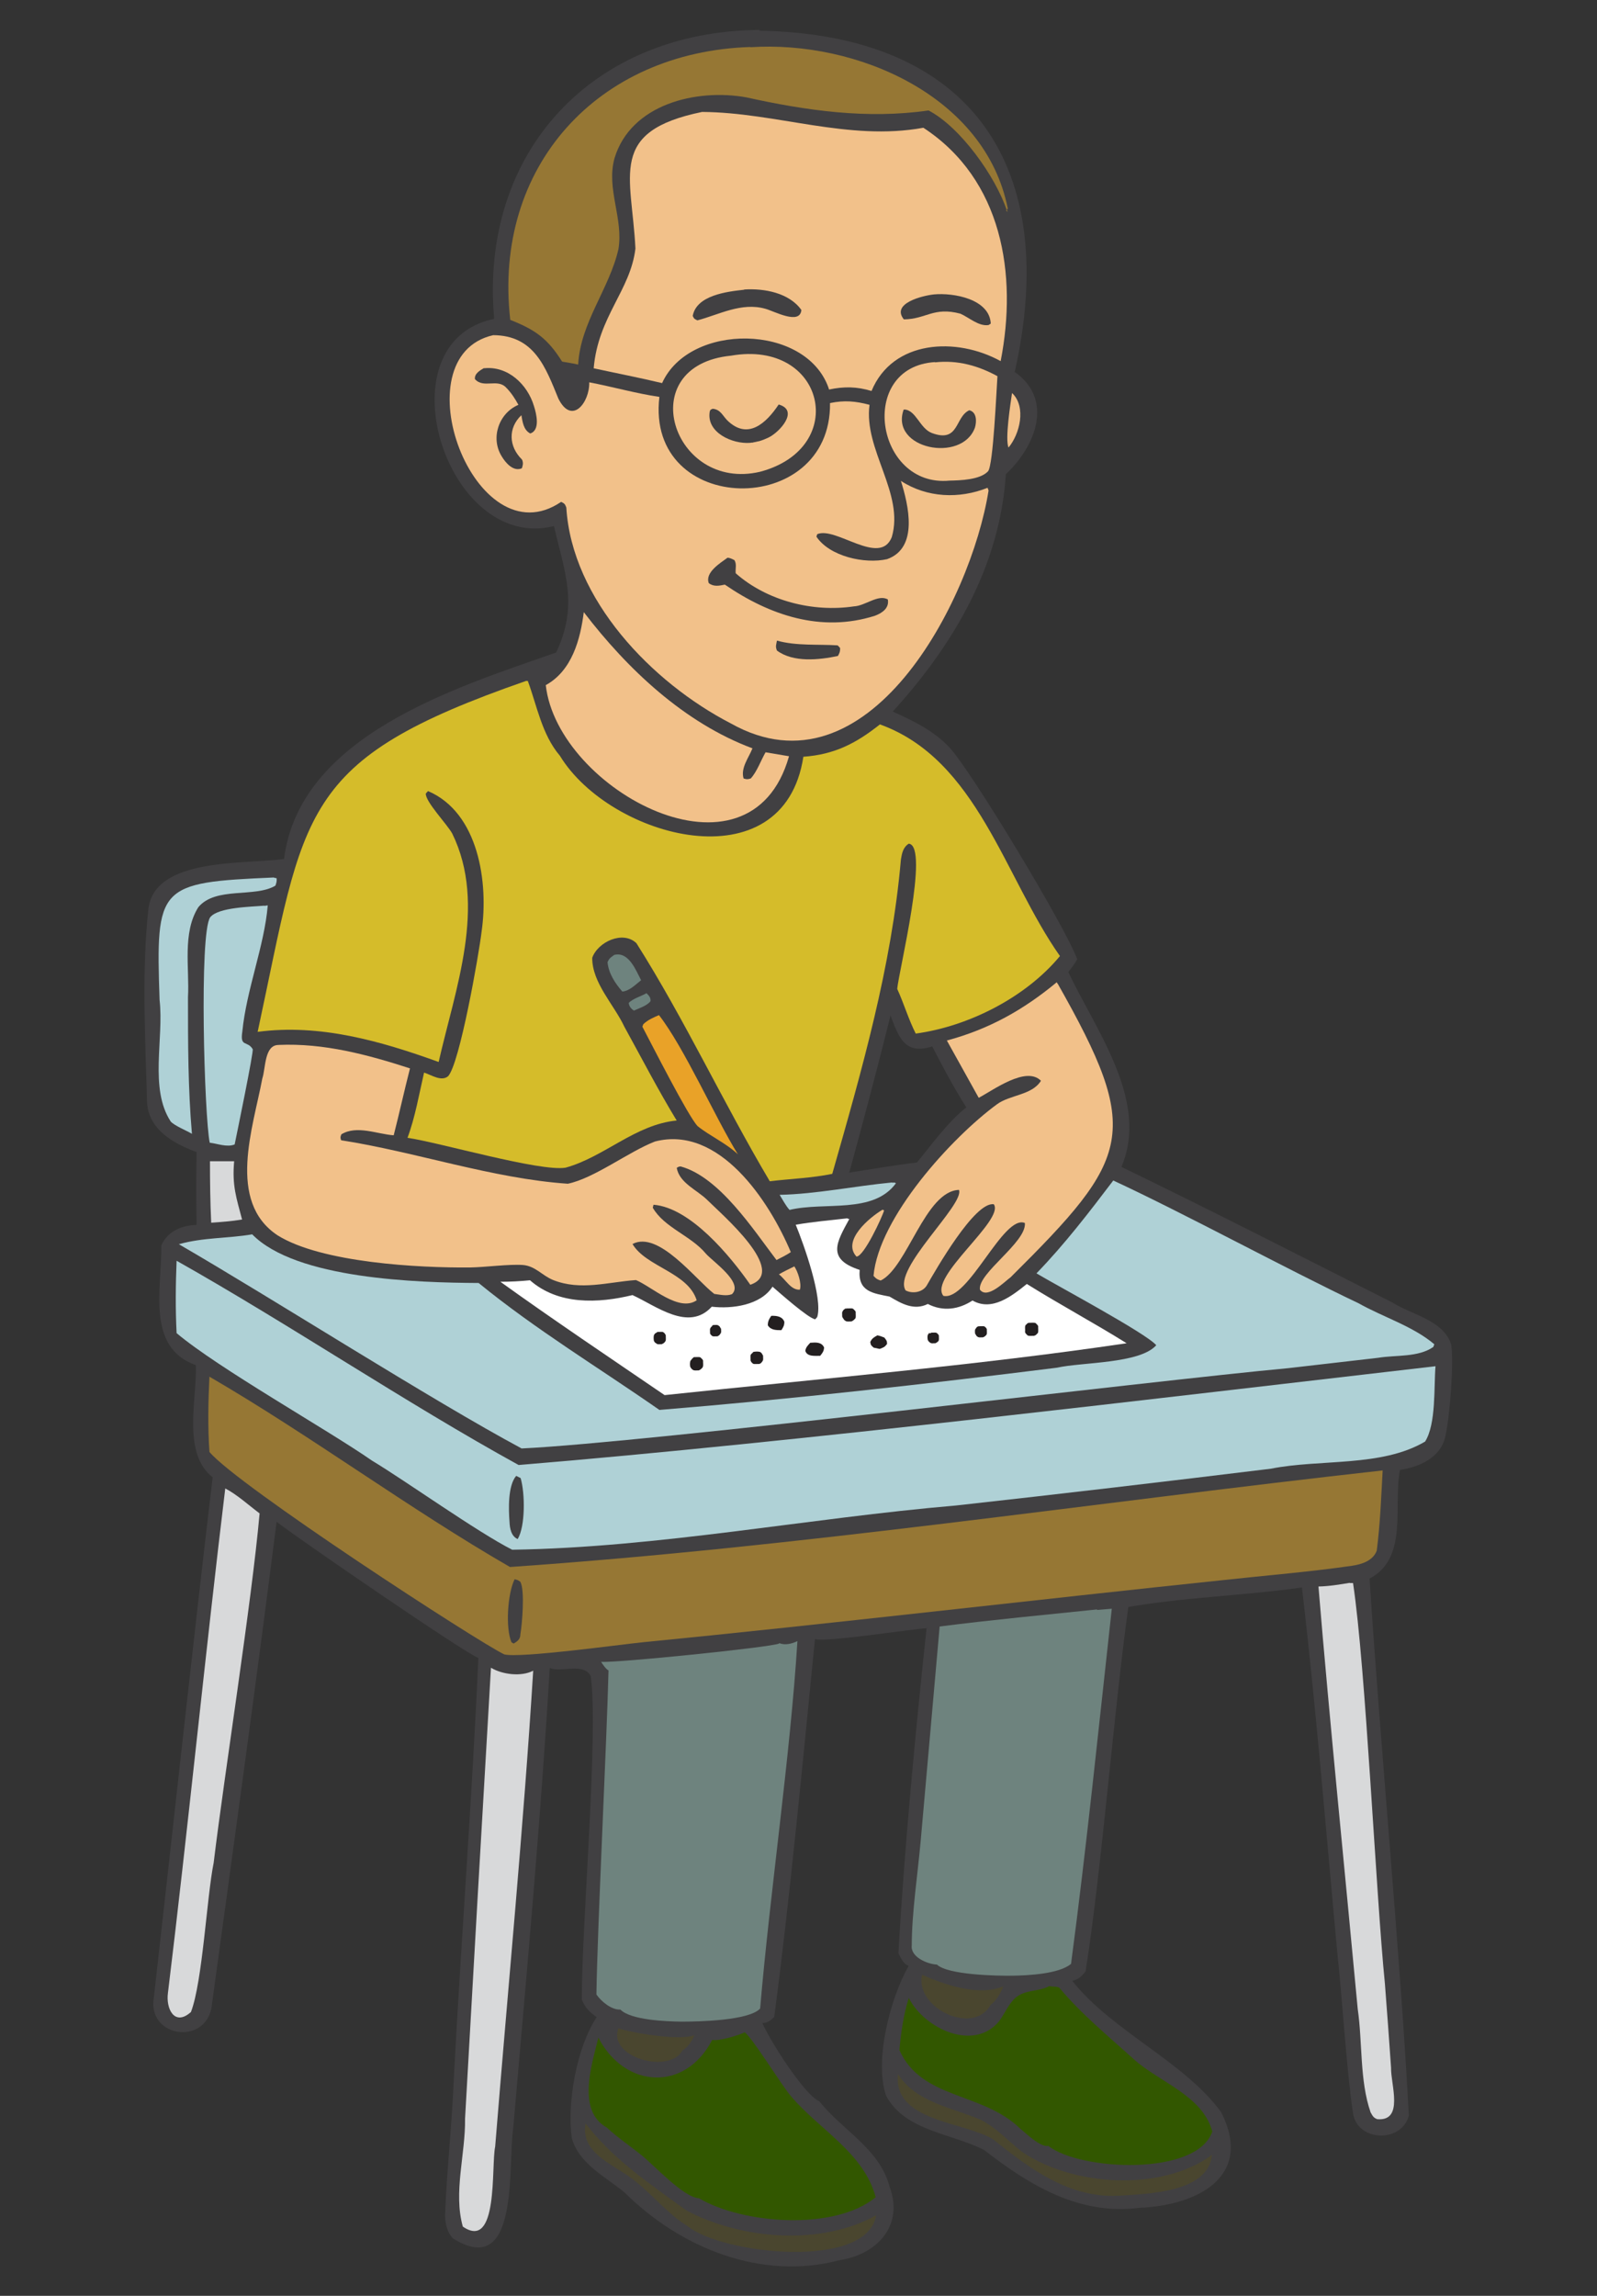 <?xml version="1.0" encoding="UTF-8"?>
<svg id="Layer_1" xmlns="http://www.w3.org/2000/svg" width="80" height="115" version="1.1" viewBox="0 0 80 115">
  <rect x="0" y="0" width="80" height="115" fill="#333333" stroke="none"/>
  <!-- Generator: Adobe Illustrator 29.4.0, SVG Export Plug-In . SVG Version: 2.1.0 Build 152)  -->
  <defs>
    <style>
      .st0 {
        fill: #414042;
      }

      .st1 {
        fill: #231f20;
      }

      .st2 {
        fill: #4a462f;
      }

      .st3 {
        fill: #f2c18a;
      }

      .st4 {
        fill: #fff;
      }

      .st5 {
        fill: #afd1d6;
      }

      .st6 {
        fill: #d5bc2a;
      }

      .st7 {
        fill: #6e837e;
      }

      .st8 {
        fill: #967734;
      }

      .st9 {
        fill: #325700;
      }

      .st10 {
        fill: #e9a228;
      }

      .st11 {
        fill: #d8d9da;
      }
    </style>
  </defs>
  <path class="st0" d="M38.041,1.537c10.751.193,15.078,6.933,12.791,17.095,1.984,1.399,1.032,3.736-.445,5.121-.297,4.589-2.61,8.535-5.666,11.888,1.033.471,2.065.962,2.845,1.806,1.101,1.175,5.839,9.043,6.395,10.601-.124.235-.285.433-.445.643,1.378,2.926,4.07,6.453,2.66,9.76,4.545,2.2,9.061,4.515,13.57,6.791.983.619,2.547.883,2.944,2.09.161.829-.074,3.686-.272,4.54-.192,1.114-1.282,1.608-2.288,1.757-.352,1.794.44,4.407-1.522,5.443.498,7.919,1.553,18.985,1.967,26.905-.387,1.418-2.674,1.293-2.808-.21-.288-1.816-.555-5.972-.767-7.855-.569-6.123-1.064-12.283-1.781-18.394-2.882.408-5.839.482-8.696.977-.718,5.14-1.337,13.149-2.14,18.246-.173.235-.371.421-.668.482,1.981,2.512,5.633,4.062,7.459,6.581,1.65,3.262-1.25,4.677-4.107,4.787-3.013.387-5.494-1.133-7.768-2.895-1.614-.835-3.974-.95-4.911-2.721-.605-1.754.209-4.877,1.113-6.47v-.049c-.236-.056-.389-.409-.495-.619.28-5.051.866-11.243,1.41-16.279-.891.062-5.084.717-5.591.544-.57,5.735-1.281,13.233-2.041,18.926-.173.173-.334.309-.594.309.345.816,2.093,3.599,2.857,3.921,1.136,1.44,3.014,2.366,3.513,4.268.731,1.935-.609,3.401-2.499,3.686-3.927,1.049-7.992-.623-10.774-3.39-.966-.796-2.291-1.439-2.647-2.733-.238-1.758.24-4.517,1.249-6.049-.359-.26-.581-.47-.742-.878-.022-3.531.846-13.359.445-16.205-.359-.693-1.46-.173-2.016-.396-.012,0-.025,0-.037-.012-.458,7.695-1.162,15.372-1.831,23.058-.281,1.86.342,7.613-3.019,5.517-.284-.297-.383-.73-.396-1.138.09-2.305.353-4.638.445-6.952.371-7.001.915-13.991,1.225-20.992-.383-.037-9.302-6.16-10.106-6.816-1.032,8.126-2.154,16.251-3.266,24.357-.369,1.896-3.24,1.446-2.882-.544.936-8.267,1.965-17.801,2.944-26.039-1.538-1.212-.787-3.867-.841-5.616-2.521-.9-1.695-3.882-1.732-6,.319-.723,1.027-1.004,1.769-1.027-.025-1.212-.025-2.437,0-3.649-1.23-.454-2.511-1.19-2.486-2.672-.092-3.138-.266-6.418.074-9.537.342-2.56,4.812-2.196,6.791-2.474.789-6.19,8.602-8.575,13.632-10.341,1.126-2.387.433-3.996-.111-6.333-5.4,1.365-8.699-9.206-2.994-10.379-.743-8.394,4.961-14.429,13.323-14.473l-.037.037ZM42.544,58.736c1.126-.173,2.251-.371,3.389-.507.755-.915,1.546-2.029,2.474-2.759-.619-.977-1.175-2.016-1.707-3.055-1.377.445-1.677-.456-2.091-1.546-.656,2.635-1.348,5.245-2.066,7.867Z"/>
  <path class="st6" d="M26.352,34.108h.087c.455,1.221.702,2.686,1.608,3.748,2.523,4.142,11.209,6.486,12.197.05,1.559-.111,2.635-.668,3.835-1.62,4.882,1.759,6.247,7.676,9.018,11.603-1.707,2.066-4.577,3.525-7.224,3.884-.359-.705-.594-1.509-.928-2.239.077-.883,1.628-7.153.581-7.274-.285.173-.346.482-.396.792-.463,5.36-1.968,10.592-3.439,15.747-1.014.21-2.103.247-3.13.371-2.321-3.915-4.246-8.077-6.68-11.925-.682-.652-1.933-.062-2.214.73-.01,1.254,1.09,2.345,1.608,3.451.866,1.571,1.695,3.179,2.623,4.701-2.08.202-3.626,1.828-5.567,2.363-1.274.21-6.321-1.262-7.917-1.497.383-1.027.581-2.19.829-3.266.37.117.858.462,1.2.186.581-.606,1.546-6.098,1.682-7.249.356-2.46-.151-5.957-2.684-7.039l-.111.124c-.025.408,1.076,1.546,1.324,2.004,1.758,3.588.143,7.806-.68,11.442-2.912-1.05-5.944-1.921-9.067-1.509,2.392-11.119,1.995-13.598,13.446-17.578h0Z"/>
  <path class="st3" d="M24.706,16.789c2.07.009,2.63,1.632,3.266,3.179.678,1.355,1.57.185,1.546-.817,1.175.223,2.338.557,3.513.73-.708,5.993,8.62,6.121,8.548.309.717-.148,1.274-.099,1.979.087-.305,2.239,1.761,4.439,1.114,6.63-.594,1.484-2.808-.557-3.736-.148l-.037.124c.661.989,2.414,1.379,3.538,1.126,1.589-.565,1.071-2.709.693-3.921,1.308.851,2.924.911,4.342.346l.049.136c-.88,5.553-6.058,15.528-12.914,11.665-3.956-2.045-7.957-6.205-8.238-10.812-.062-.173-.099-.21-.26-.284-4.327,2.947-8.133-7.284-3.402-8.35Z"/>
  <path class="st0" d="M36.446,27.935c.136.012.223.062.346.124.124.21.037.421.062.656,1.561,1.379,3.86,1.966,5.925,1.658.565-.024,1.214-.623,1.695-.346.082.434-.285.681-.643.816-2.699.857-5.282-.024-7.521-1.559-.284.058-.557.116-.804-.074-.204-.533.58-1.01.94-1.274h0Z"/>
  <path class="st0" d="M24.249,18.447c1.191-.128,2.174.805,2.499,1.893.124.386.325,1.207-.186,1.373-.339-.177-.384-.579-.445-.915-.677.644-.632,1.57.025,2.214,0,.012.025.037.025.049.049.148.025.247-.025.396-.429.184-.817-.273-1.014-.606-.568-.921-.138-2.157.841-2.573-.161-.297-.359-.606-.606-.854-.436-.486-1.14.053-1.571-.433-.037-.273.257-.442.458-.557v.012Z"/>
  <path class="st0" d="M38.932,32.091c.954.269,2.058.173,3.018.235.025,0,.111.111.136.136,0,.186-.025.235-.111.396-.944.199-2.24.339-3.055-.272-.087-.21-.037-.285,0-.495h.012Z"/>
  <path class="st5" d="M8.848,63.153c5.68,3.202,11.484,7.122,17.132,10.23,13.867-1.144,32.115-3.355,45.93-4.948-.087,1.051.037,2.882-.52,3.773-2.19,1.293-5.25.865-7.731,1.361-5.257.643-10.515,1.261-15.772,1.843-7.39.63-14.876,2.104-22.229,2.215-1.743-.882-5.314-3.434-7.026-4.466-2.296-1.592-7.698-4.623-9.785-6.383-.062-1.2-.049-2.437,0-3.637v.012Z"/>
  <path class="st0" d="M25.857,73.927l.223.111c.223.753.241,2.415-.148,3.055-.326-.144-.394-.532-.408-.854-.05-.643-.087-1.818.334-2.313h0Z"/>
  <path class="st8" d="M10.505,68.967c5.049,2.935,10.017,6.628,15.042,9.525,14.57-1.006,29.163-3.219,43.716-4.837-.074,1.336-.124,2.697-.297,4.02-.188.504-.749.684-1.237.755-2.128.309-4.305.482-6.445.717-9.159.956-20.031,2.229-29.107,3.117-1.101.111-6.123.804-6.915.606-1.266-.592-13.415-8.492-14.77-10.143-.087-1.249-.062-2.524,0-3.773l.012.012Z"/>
  <path class="st0" d="M25.795,79.11c.124.025.173.049.272.124.235.433.087,2.128,0,2.635.002.233-.142.342-.334.458l-.111-.062c-.311-.735-.192-2.473.161-3.167l.012.012Z"/>
  <path class="st5" d="M55.768,59.132c3.544,1.642,8.69,4.442,12.284,6.148,1.24.699,2.724,1.147,3.798,2.054l-.049.136c-.765.531-1.87.394-2.771.544,0,0-4.503.519-4.503.519-6.705.615-32.173,3.73-38.397,4.021-4.469-2.393-12.473-7.51-17.17-10.23,1.225-.346,2.437-.285,3.674-.495,2.2,2.248,8.292,2.42,11.343,2.437,2.837,2.32,6.039,4.255,9.055,6.358,6.61-.539,13.341-1.292,19.916-2.115,1.247-.282,4.151-.193,4.973-1.126-.495-.594-5.059-3.031-6-3.6,1.416-1.462,2.626-3.043,3.847-4.651Z"/>
  <path class="st3" d="M35.171,5.607c3.707.023,7.331,1.479,11.084.792,3.952,2.588,4.722,7.334,3.872,11.69-2.21-1.218-5.404-1.075-6.47,1.497-.728-.226-1.39-.232-2.128-.074,0-.025-.025-.062-.025-.087-1.146-3.225-6.967-3.277-8.337-.235-1.138-.272-2.288-.495-3.427-.742.223-2.598,1.843-3.897,2.091-6-.182-3.694-1.41-5.865,3.34-6.841Z"/>
  <path class="st0" d="M37.287,14.501c.995-.063,2.25.166,2.857,1.027-.07.774-1.37.053-1.806-.062-1.196-.338-2.311.292-3.402.581-.148-.074-.161-.062-.235-.223.192-1.036,1.712-1.216,2.573-1.311l.012-.012Z"/>
  <path class="st0" d="M46.775,14.748c1.002-.093,2.791.229,2.857,1.46l-.111.074c-.495.074-.965-.371-1.41-.569-1.348-.359-1.707.272-2.833.285-.655-.806.95-1.192,1.497-1.249h0Z"/>
  <path class="st3" d="M13.957,52.341c2.264-.099,4.441.482,6.581,1.175-.285,1.113-.532,2.239-.816,3.352-.836-.061-1.848-.519-2.622-.049-.049.136-.062.148-.012.297,3.708.575,7.588,1.921,11.356,2.178,1.324-.273,3.031-1.596,4.367-2.116,3.218-.831,5.724,2.98,6.804,5.542-.223.148-.47.272-.717.396-1.161-1.521-2.857-4.157-4.8-4.688q-.111,0-.198.074c.138.766,1.036,1.108,1.546,1.621.692.694,4.072,3.576,2.14,4.231-1.004-1.44-3.003-3.864-4.849-4.008l-.037.148c.567.996,1.914,1.401,2.659,2.301.354.402,1.898,1.449,1.311,2.029-.272.111-.606.025-.891-.012-.942-.723-2.789-3.187-4.095-2.499.682,1.15,2.777,1.418,3.216,2.82-.89.606-2.242-.679-3.043-1.014-1.398.099-2.771.544-4.144,0-.557-.223-.891-.705-1.522-.755-.705-.049-1.856.111-2.635.124-2.573.025-7.447-.235-9.649-1.608-2.564-1.698-1.223-5.407-.767-7.855.173-.516.097-1.686.817-1.682Z"/>
  <path class="st7" d="M39.031,82.302c.283.124.648.035.915-.099-.356,5.742-1.382,12.657-1.868,18.407-.556.607-3.121.656-3.946.656-.742-.012-2.536-.074-3.055-.606-.442.026-.96-.406-1.2-.755.05-3.411.52-12.679.606-16.23-.136-.074-.285-.297-.371-.433.742.062,8.424-.717,8.919-.915v-.025Z"/>
  <path class="st7" d="M54.964,80.644l.73-.062c-.655,5.934-1.259,11.877-2.041,17.788-.594.507-2.152.581-2.919.594-.792.012-3.253-.037-3.798-.557-.471-.02-1.339-.375-1.262-.965,0-1.621.297-3.563.445-5.208l.952-10.762c2.61-.334,5.257-.581,7.88-.854l.012.025Z"/>
  <path class="st4" d="M42.445,61.037l.099.025c-.624,1.149-1.164,2.002.52,2.548-.094,1.095.673,1.17,1.497,1.336.589.349,1.218.717,1.917.371.759.388,1.539.281,2.239-.173.982.559,1.97-.227,2.721-.829,1.645,1.027,3.352,1.942,4.998,2.969-7.677,1.137-15.428,1.778-23.144,2.598-2.748-1.877-5.534-3.743-8.226-5.678.495,0,.99-.025,1.484-.074,1.424,1.247,3.411,1.159,5.134.742,1.192.543,2.813,1.85,3.971.581,1.021.12,2.446-.073,3.043-1.002.359.309,1.806,1.596,2.14,1.633l.099-.111c.297-.94-.68-3.662-1.076-4.626.854-.148,1.732-.223,2.598-.322l-.012.012Z"/>
  <path class="st1" d="M40.602,67.259c.265-.02.55-.042.68.235-.012.186-.074.272-.198.421-.25-.007-.642.058-.742-.247.025-.186.124-.272.247-.408h.012Z"/>
  <path class="st1" d="M38.635,65.911c.259-.01.551.023.656.297,0,.186-.049.26-.148.421-.251.002-.544-.002-.68-.247,0-.198.062-.309.173-.47h0Z"/>
  <path class="st1" d="M43.954,66.888c.124.025.223.062.346.111.099.136.136.148.136.322-.124.161-.173.173-.371.247l-.297-.062c-.124-.111-.148-.111-.173-.285.087-.186.186-.235.359-.334Z"/>
  <path class="st1" d="M51.512,66.27s.025,0,.025-.012c.062.009.274-.019.322.012,0,0,.025,0,.025.012,0,0,.025.012.025.025.018.018.044.044.074.074l.012.025s0,.025.012.025c-.009.062.019.274-.012.322,0,0,0,.025-.012.025,0,0-.012.025-.025.025-.018.018-.044.044-.074.074l-.025.012s-.025,0-.025.012c0,0-.025,0-.037.012-.091-.009-.202.019-.297-.012,0,0-.025,0-.025-.012,0,0-.025-.012-.025-.025-.065-.061-.115-.105-.099-.198.009-.075-.019-.18.012-.26,0,0,0-.025.012-.025,0,0,.012-.025.025-.025.018-.018.044-.044.074-.074l.025-.012h.012Z"/>
  <path class="st1" d="M42.383,65.552s.025,0,.025-.012c.057.009.268-.019.309.012,0,0,.025,0,.025.012.026.026.06.06.099.099,0,.005.024.054.025.049-.009.06.019.266-.012.309,0,0,0,.025-.012.025,0,0,0,.012-.025.025-.03.038-.086.08-.136.111-.012,0-.025,0-.049.012-.076-.007-.162.016-.247-.012-.012,0-.025-.012-.037-.025-.055-.018-.086-.087-.124-.136,0-.012-.012-.025-.025-.037,0-.012,0-.025-.012-.049.009-.083-.028-.201.037-.272.018-.055.087-.086.136-.124l.025.012Z"/>
  <path class="st1" d="M34.714,68.002s.025,0,.025-.012c0,0,.025,0,.025-.012.057.009.268-.019.309.012,0,0,.025,0,.025.012.026.026.06.06.099.099,0,0,0,.012.012.025,0,0,0,.025.012.025-.01.082.02.236-.012.309,0,0,0,.025-.012.025-.008.034-.053.06-.087.099,0,0-.025.012-.037.025-.012,0-.025.012-.037.025-.012,0-.025,0-.049.012-.077-.007-.164.016-.247-.012-.012,0-.025-.012-.037-.025-.055-.018-.086-.087-.124-.136-.019-.085-.023-.186,0-.285,0-.012,0-.025.025-.037,0-.012.012-.025.025-.037,0-.012.025-.025.025-.037.013-.01.044-.054.074-.062l-.012-.012Z"/>
  <path class="st1" d="M37.707,67.742c.012,0,.025-.012.037-.025.093-.018.219-.025.322,0,.012,0,.025.012.037.025.013.006.056.032.062.062,0,0,.012.025.025.037,0,.012.012.025.025.037,0,.012,0,.025.012.037-.008.068.018.163-.012.235,0,.012-.012.025-.025.037-.002.028-.041.04-.049.074,0,0-.025.025-.037.025,0,0-.025.012-.037.025,0,0-.025,0-.025.012-.053-.008-.28.018-.309-.012-.034-.008-.06-.053-.099-.087-.001-.011-.021-.04-.025-.049,0,0,0-.025-.012-.025.008-.052-.018-.251.012-.285,0,0,0-.012.012-.025,0,0,0-.012.025-.025.021-.021.045-.045.074-.074h-.012Z"/>
  <path class="st1" d="M32.932,66.715c.048.008.264-.017.285.012.044.019.1.081.124.136,0,0,0,.025.012.025-.008.049.018.244-.012.272,0,0,0,.012-.012.025-.008.034-.053.06-.087.099,0,0-.012,0-.025.012-.012,0-.025.012-.037.025-.012,0-.025,0-.037.012-.062-.008-.158.018-.223-.012-.012,0-.025-.012-.037-.025-.028-.002-.04-.041-.074-.049,0,0-.025-.025-.025-.037,0,0-.012-.025-.025-.037-.018-.085-.025-.207,0-.297,0-.012.012-.025.025-.037.006-.013.032-.056.062-.062,0,0,.025-.012.037-.025.016,0,.035-.024.049-.037Z"/>
  <path class="st1" d="M49.026,66.443s.012,0,.025-.012c.06.007.218-.016.26.012.034.008.06.053.099.087,0,0,0,.012.012.025,0,0,0,.012.012.025-.007.046.016.243-.012.26,0,0,0,.012-.012.025,0,0,0,.012-.025.025-.019.013-.042.055-.074.062,0,0-.025.012-.037.025-.012,0-.025,0-.037.012-.075-.008-.164.018-.235-.012-.012,0-.025-.012-.037-.025-.013-.006-.056-.032-.062-.062,0,0-.012-.025-.025-.037,0,0-.012-.025-.025-.037,0-.012,0-.025-.012-.037.007-.061-.017-.13.012-.186,0-.012,0-.025.025-.037,0-.012.012-.025.025-.037.006-.013.032-.056.062-.062,0,0,.025-.012.037-.025l.025.012Z"/>
  <path class="st1" d="M35.666,66.406s.025-.012.037-.025c.012,0,.025,0,.037-.012.073.008.156-.018.223.012.012,0,.025.012.037.025.013.006.056.032.062.062,0,0,.012.025.025.037,0,0,.012.025.025.037,0,.012,0,.025.012.037-.007.061.017.13-.012.186,0,.012,0,.025-.025.037,0,.012-.012.025-.025.037-.006.013-.032.056-.062.062,0,0-.025.012-.037.025,0,0-.012,0-.025.012-.059-.007-.209.016-.247-.012-.034-.008-.06-.053-.099-.087,0,0,0-.012-.012-.025,0,0,0-.012-.012-.025.007-.044-.016-.231.012-.247,0,0,0-.012.012-.025.008-.025.047-.071.087-.087l-.012-.025Z"/>
  <path class="st1" d="M46.589,66.789c.009-.014.028-.006.049-.025,0,0,.012,0,.025-.012.059.007.209-.016.247.012.034.008.06.053.099.087,0,0,0,.012.012.025,0,0,0,.012.012.025-.007.059.016.209-.012.247,0,0,0,.012-.012.025,0,0,0,.012-.025.025,0,0-.012.012-.025.025,0,0-.025.012-.037.025,0,0-.025.012-.037.025,0,0-.025,0-.037.012-.073-.008-.156.018-.223-.012-.012,0-.025-.012-.037-.025-.008,0-.052-.036-.062-.049-.006-.013-.037-.056-.049-.074-.016-.075-.027-.179,0-.26,0,0,.012-.025.025-.037-.003-.004.045-.061.049-.062l.037.025Z"/>
  <path class="st3" d="M52.96,49.249s.012.025.025.025c4.241,7.49,3.697,8.689-2.35,14.696-.315.232-1.178,1.124-1.546.631-.127-.821,2.343-2.375,2.251-3.34-1.085-.448-2.826,3.926-4.082,3.649-.761-.939,3.09-3.802,2.524-4.589-.96-.14-2.903,3.287-3.365,4.082-.215.336-.713.413-1.051.235-.671-1.072,2.964-4.3,2.672-5.035-1.694.057-2.589,3.896-3.921,4.54-.186-.062-.223-.087-.359-.235.259-2.918,3.905-6.917,6.172-8.585.649-.489,1.773-.459,2.215-1.187-.746-.757-2.394.475-3.117.854l-1.596-2.87c2.115-.569,3.835-1.534,5.505-2.919l.025.049Z"/>
  <path class="st8" d="M37.584,2.366c5.297-.355,11.779,2.418,12.902,8.09l-.099.087v-.025c-.012,0,.087.099.087.099l-.037-.148v.074c-.557-1.682-2.313-4.169-3.921-5.01-3.073.443-6.116.011-9.129-.656-2.505-.451-5.791.338-6.606,3.056-.421,1.534.458,3.006.198,4.552-.461,2-1.902,3.664-2.016,5.777-.26-.062-.532-.099-.804-.148-.73-1.163-1.348-1.596-2.598-2.091-.877-7.685,4.39-13.431,12.036-13.669l-.012.012Z"/>
  <path class="st9" d="M37.299,101.797c.346.21,1.818,2.598,2.301,3.179,1.461,1.726,3.653,2.831,4.268,5.084-2.072,1.704-6.68,1.338-8.857.049-.743-.018-2.247-1.649-2.858-2.14-.581-.47-1.212-.891-1.757-1.398-1.512-.856-.757-3.122-.421-4.503,1.314,2.538,4.338,2.744,5.703.111.333.074,1.314-.224,1.633-.383h-.012Z"/>
  <path class="st9" d="M52.564,99.484c.148.049.371,0,.507.087,1.069,1.294,2.458,2.427,3.723,3.575,1.272,1.149,3.459,1.824,3.934,3.624-.762,2.25-6.634,1.966-8.214.718-.383.087-1.126-.631-1.423-.878-1.906-1.838-4.919-1.433-6.037-3.921.087-.903.198-1.744.47-2.61.764,1.519,3.251,2.715,4.527,1.163.297-.396.495-.94.903-1.237.482-.346,1.113-.247,1.608-.52h0Z"/>
  <path class="st3" d="M29.258,30.681c2.163,2.82,5.012,5.529,8.436,6.804-.186.471-.604.986-.445,1.509.161.049.198.049.359,0,.309-.334.507-.903.742-1.311l1.175.198c-1.943,6.89-11.601,1.698-12.185-3.563,1.308-.718,1.732-2.282,1.905-3.662l.012.025Z"/>
  <path class="st11" d="M24.595,83.539c.571.344,1.52.458,2.115.148-.483,7.816-1.275,16.009-1.905,23.837-.208.968.179,5.244-1.62,4.008-.484-1.708.137-3.634.111-5.406.403-7.196.877-15.393,1.299-22.6v.012Z"/>
  <path class="st11" d="M67.606,79.296h.173c.639,4.246,1.138,15.485,1.596,20.064.111,1.41.21,2.808.309,4.218-.024.81.665,2.691-.693,2.573-.198-.074-.235-.173-.334-.346-.553-1.598-.398-3.482-.643-5.171-.625-6.717-1.417-14.497-1.967-21.165.544-.012,1.051-.099,1.583-.186l-.025.012Z"/>
  <path class="st11" d="M11.285,74.558c.594.309,1.175.841,1.719,1.249-.395,4.446-1.752,12.96-2.301,17.504-.344,1.691-.556,5.962-1.138,7.472-.821.737-1.265-.164-1.151-.965.964-7.894,1.913-17.377,2.87-25.26h0Z"/>
  <path class="st3" d="M36.619,17.816c4.705-.818,5.946,4.62,1.46,5.814-4.385,1.034-6.436-5.319-1.46-5.814h0Z"/>
  <path class="st0" d="M39.018,20.265c1.027.297.031,1.393-.532,1.658-.144.068-.292.127-.445.173-.073.019-.148.025-.223.049-.037,0-.074.012-.111.025-.037,0-.074,0-.124.012-.888.075-2.216-.516-2.029-1.571.037-.111.05-.087.149-.136.383.037.482.322.717.569,1.032,1.029,1.968.148,2.585-.779h.012Z"/>
  <path class="st3" d="M46.836,18.15c1.126-.124,2.152.161,3.13.693-.049.68-.21,4.466-.47,4.762-.396.433-1.398.458-1.93.47-3.711.356-4.634-5.696-.73-5.938v.012Z"/>
  <path class="st0" d="M45.29,20.513c.594.012.779.94,1.385,1.175,1.385.52,1.15-.804,1.88-1.138.377.088.374.56.285.866-.647,1.795-4.264,1.076-3.575-.891l.025-.012Z"/>
  <path class="st5" d="M13.227,45.377l.186-.025c-.172,2.041-1.066,4.207-1.274,6.321-.124.804.247.433.519.878.062.099-.792,4.231-.903,4.775-.385.155-.848-.04-1.249-.087-.271-1.314-.535-10.514.025-11.294.408-.507,2.066-.52,2.721-.581l-.025.012Z"/>
  <path class="st5" d="M13.734,43.967l.124.025c.012.148-.012.235-.062.371-1.027.615-2.985.035-3.859,1.076-.814,1.285-.439,3.056-.52,4.515,0,2.288,0,4.565.198,6.841-.228-.144-.891-.413-1.064-.619-1.08-1.651-.334-4.155-.557-6.086-.194-5.728-.083-5.885,5.728-6.136l.012.012Z"/>
  <path class="st2" d="M45.006,103.924c.881,1.375,2.666,1.638,4.107,2.251.779.384,1.398,1.076,2.078,1.608,2.557,1.739,6.987,2.016,9.513.161-.161,1.891-3.237,1.946-4.676,2.041-2.488.132-4.493-1.396-6.309-2.845-1.511-.876-4.972-.891-4.738-3.228l.025.012Z"/>
  <path class="st2" d="M29.333,106.361c1.354,1.788,3.24,3.046,5.059,4.367,2.788,1.468,6.75,1.772,9.5.235-.454,2.765-7.733,1.948-9.451.544-.965-.594-1.683-1.497-2.561-2.202-.965-.837-2.829-1.36-2.548-2.944Z"/>
  <path class="st10" d="M33.007,50.844c1.262,1.611,2.842,5.184,3.958,6.977-.585-.555-1.414-.926-2.016-1.41-.458-.458-2.326-4.144-2.771-4.985l.049-.124c.235-.223.507-.334.792-.458h-.012Z"/>
  <path class="st2" d="M46.181,98.915c1.144.503,2.851,1.097,4.082.581-.124.309-.346.73-.631.915-.854,1.598-3.833.153-3.439-1.497h-.012Z"/>
  <path class="st5" d="M44.709,59.244q.099-.025.173.025c-1.143,1.56-3.563.913-5.332,1.336-.198-.223-.334-.495-.495-.755,1.831-.037,3.785-.445,5.628-.619l.025.012Z"/>
  <path class="st2" d="M30.978,101.599c.755.247,3.068.631,3.81.346-.111.26-.334.619-.594.755-.656,1.22-3.766.352-3.216-1.101Z"/>
  <path class="st11" d="M10.518,58.167h1.212c-.111,1.223.114,1.843.396,2.919-.52.087-1.027.124-1.546.161-.049-1.027-.062-2.053-.062-3.08h0Z"/>
  <path class="st7" d="M30.792,47.826c.712-.156,1.061.777,1.324,1.274-.285.219-.568.531-.94.569-.359-.408-.693-.915-.742-1.472.087-.21.173-.247.346-.371h.012Z"/>
  <path class="st3" d="M44.226,60.604l.062.025c-.088.32-1.015,2.326-1.385,2.313-.737-.805.657-1.963,1.311-2.35l.012.012Z"/>
  <path class="st3" d="M50.708,19.696c.715.694.374,2.05-.186,2.721-.186-.408.099-2.202.173-2.721h.012Z"/>
  <path class="st3" d="M39.785,63.425c.18.261.38.855.285,1.175-.449.035-.718-.514-1.051-.767.247-.148.52-.272.767-.396v-.012Z"/>
  <path class="st7" d="M32.376,49.743c.124.118.232.23.21.408-.186.235-.557.346-.829.47-.148-.093-.245-.217-.26-.383.186-.21.619-.334.878-.482v-.012Z"/>
</svg>